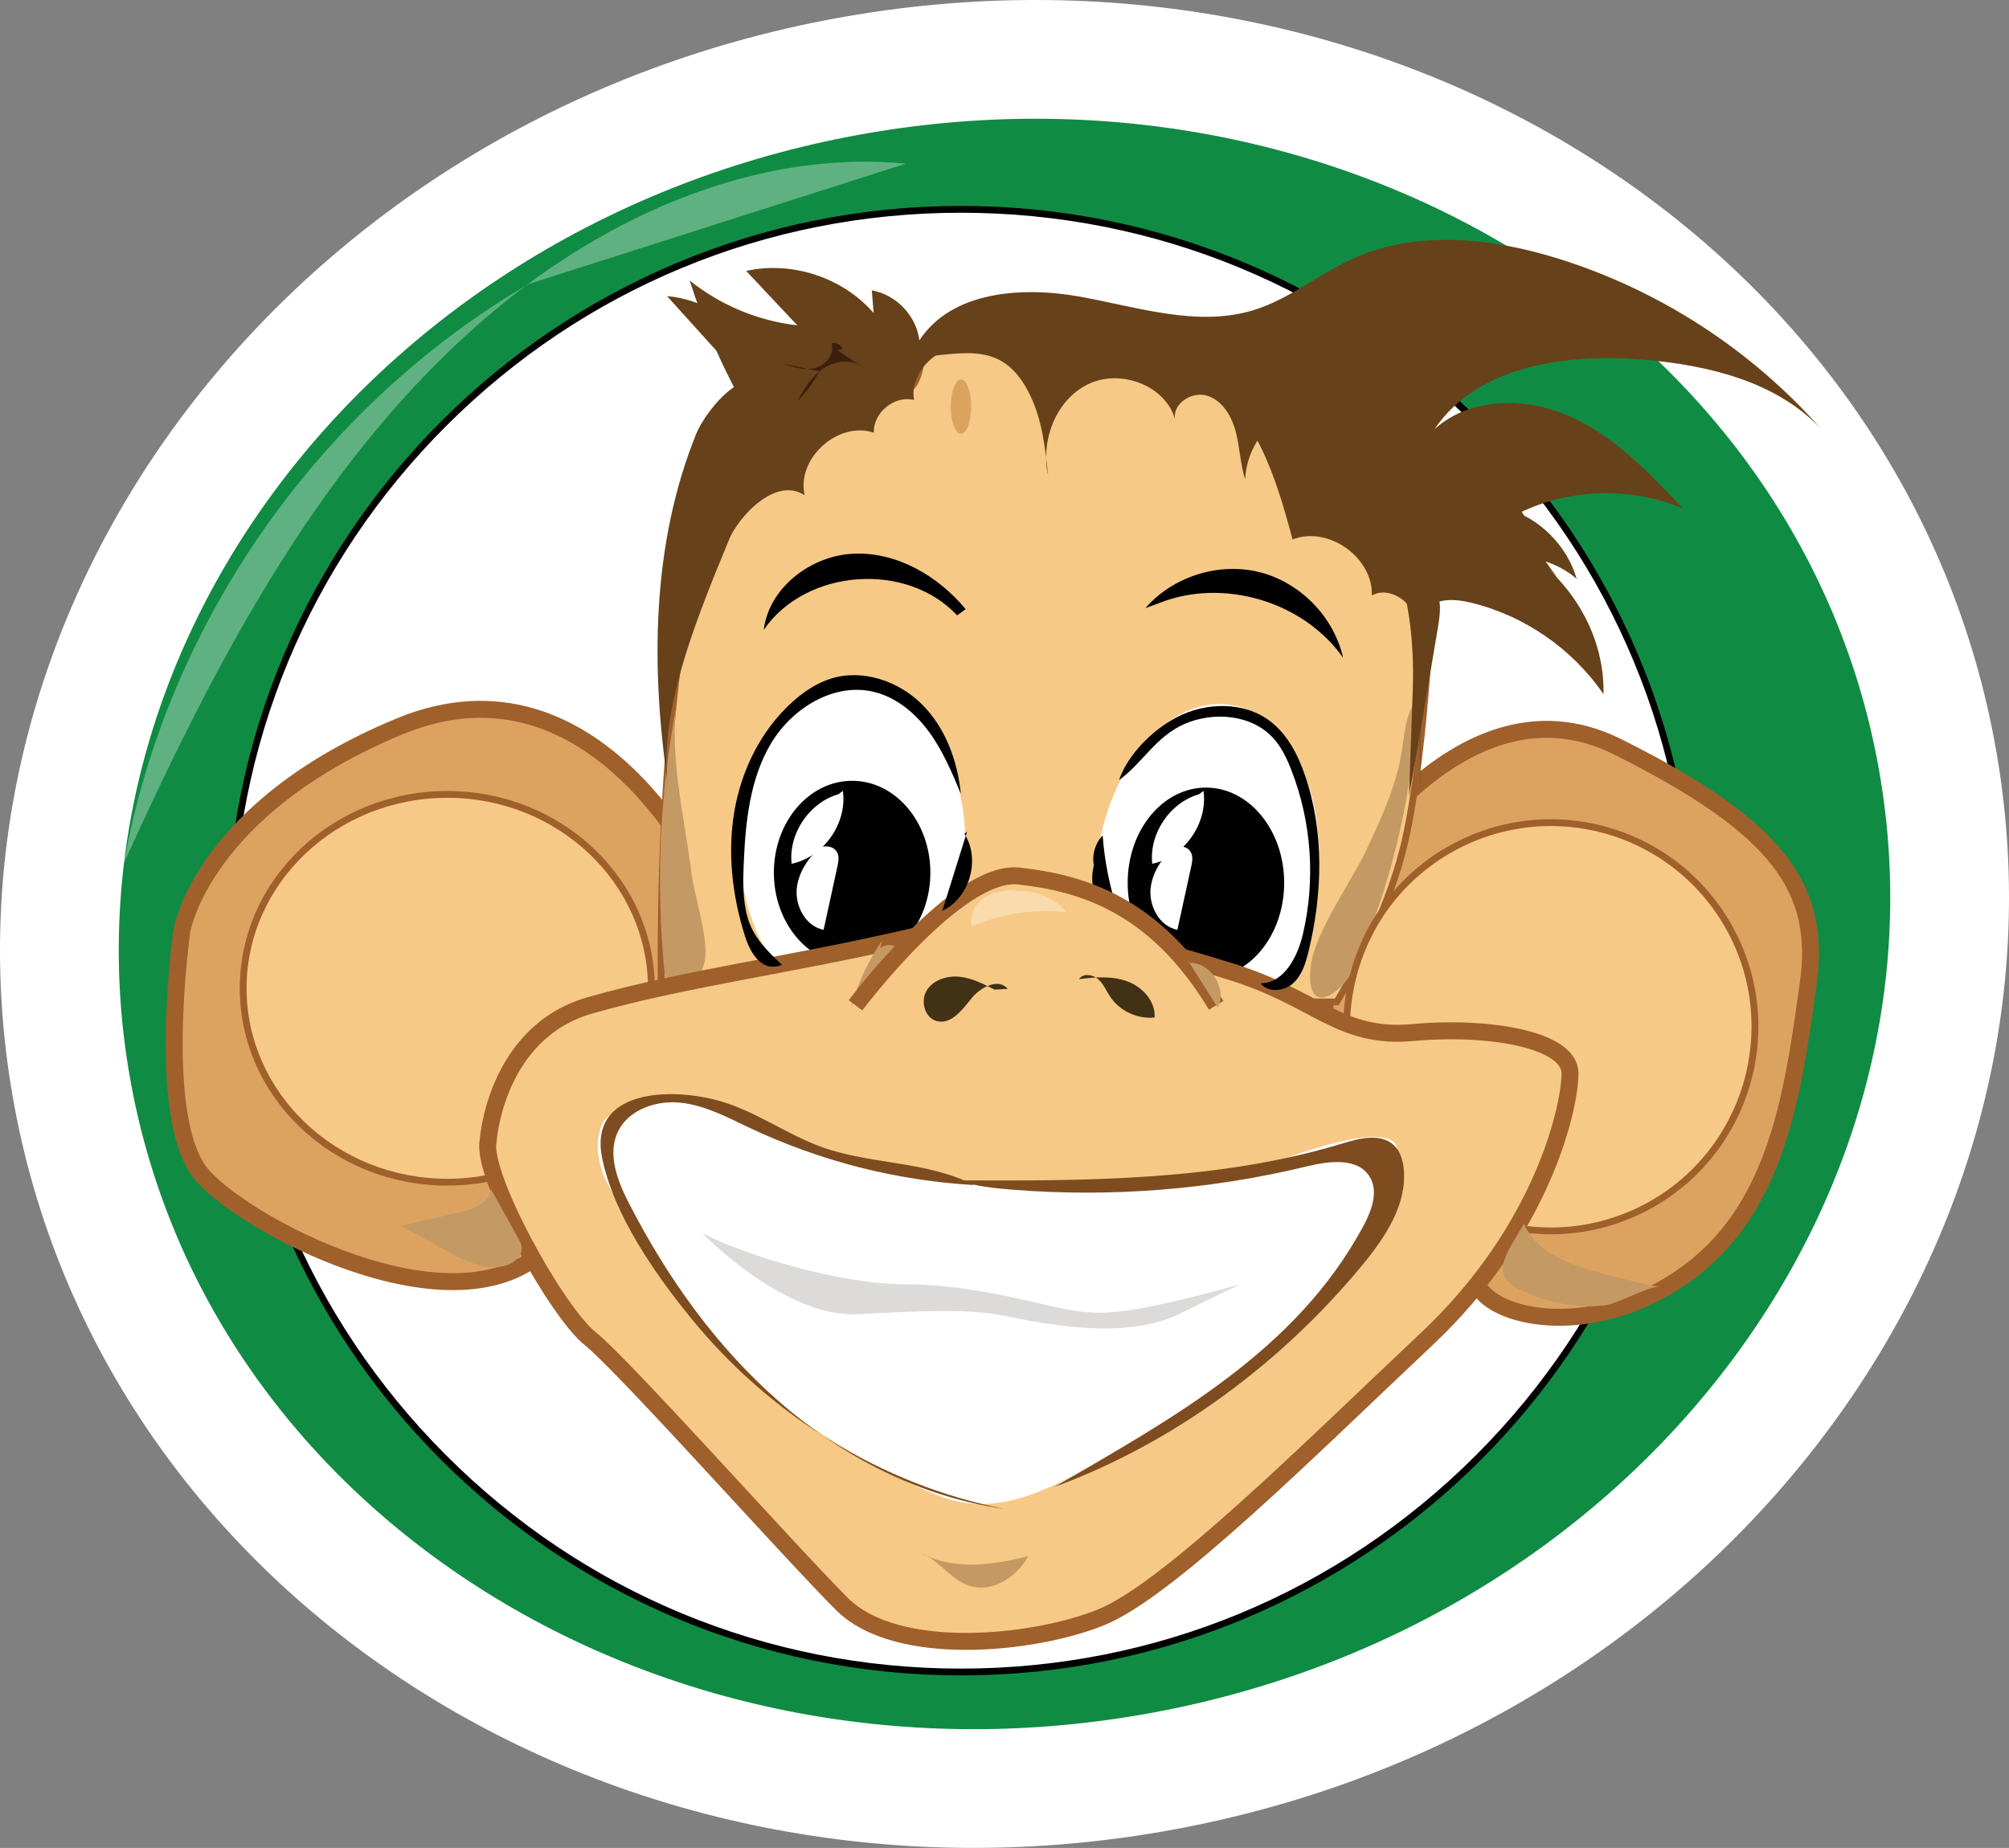 <?xml version="1.0" encoding="utf-8"?>
<!-- Generator: Adobe Illustrator 16.0.0, SVG Export Plug-In . SVG Version: 6.00 Build 0)  -->
<!DOCTYPE svg PUBLIC "-//W3C//DTD SVG 1.0//EN" "http://www.w3.org/TR/2001/REC-SVG-20010904/DTD/svg10.dtd">
<svg version="1.0" id="HLAVNÍ_grafika" xmlns="http://www.w3.org/2000/svg" xmlns:xlink="http://www.w3.org/1999/xlink" x="0px"
	 y="0px" width="118.421px" height="108.943px" viewBox="0 0 118.421 108.943" enable-background="new 0 0 118.421 108.943"
	 xml:space="preserve">
<rect x="0" y="0" width="118.421" height="108.943" fill="#808080" stroke="none"/>
<g id="Layer_8">
	<path fill="#108B44" stroke="#FFFFFF" stroke-width="7" stroke-miterlimit="10" d="M114.24,44.979
		c4.77,27.653-15.999,54.32-46.391,59.562C37.455,109.785,8.952,91.617,4.182,63.964c-4.77-27.654,16-54.321,46.392-59.563
		C80.966-0.841,109.469,17.327,114.24,44.979"/>
	<path fill="none" d="M114.24,44.979c4.77,27.653-15.999,54.32-46.391,59.562C37.455,109.785,8.952,91.617,4.182,63.964
		c-4.77-27.654,16-54.321,46.392-59.563C80.966-0.841,109.469,17.327,114.24,44.979z"/>
	<path fill="#FFFFFF" d="M56.646,98.571c-23.774,0-43.114-19.341-43.114-43.115c0-23.774,19.34-43.115,43.114-43.115
		c23.772,0,43.115,19.341,43.115,43.115C99.761,79.23,80.418,98.571,56.646,98.571"/>
	<path fill="#010101" d="M56.646,12.542c11.463,0,22.24,4.464,30.344,12.569c8.106,8.105,12.57,18.882,12.57,30.345
		s-4.464,22.239-12.57,30.344c-8.104,8.106-18.881,12.571-30.344,12.571s-22.24-4.465-30.344-12.571
		C18.196,77.696,13.73,66.919,13.73,55.457s4.466-22.24,12.572-30.345C34.406,17.006,45.183,12.542,56.646,12.542 M56.646,12.14
		c-23.922,0-43.315,19.395-43.315,43.316s19.394,43.315,43.315,43.315s43.315-19.394,43.315-43.315S80.568,12.14,56.646,12.14"/>
	<path fill="#DCA360" d="M41.606,52.047c0,0-6.417-14.037-18.049-9.225c-11.63,4.813-12.834,12.032-12.834,12.032
		s-1.604,11.23,1.204,14.438c2.806,3.208,16.042,10.028,20.856,3.609C37.594,66.486,41.606,52.047,41.606,52.047"/>
	<path fill="none" stroke="#9F602C" stroke-miterlimit="10" d="M41.606,52.047c0,0-6.417-14.037-18.049-9.225
		c-11.63,4.813-12.834,12.032-12.834,12.032s-1.604,11.23,1.204,14.438c2.806,3.208,16.042,10.028,20.856,3.609
		C37.594,66.486,41.606,52.047,41.606,52.047z"/>
	<path fill="#F7C986" d="M26.365,69.694c-6.635,0-12.031-5.127-12.031-11.431c0-6.302,5.396-11.431,12.031-11.431
		c6.636,0,12.031,5.128,12.031,11.431C38.396,64.567,33,69.694,26.365,69.694"/>
	<path fill="#9F602C" d="M26.365,47.034c6.524,0,11.831,5.037,11.831,11.229c0,6.192-5.307,11.23-11.831,11.23
		c-6.523,0-11.832-5.039-11.832-11.23C14.533,52.071,19.841,47.034,26.365,47.034 M26.365,46.633
		c-6.756,0-12.231,5.208-12.231,11.631c0,6.424,5.476,11.631,12.231,11.631c6.757,0,12.232-5.207,12.232-11.631
		C38.597,51.841,33.122,46.633,26.365,46.633"/>
	<path fill="#DCA360" d="M78.103,52.85c0,0,7.62-13.637,17.245-8.824c9.626,4.813,12.033,8.422,11.23,14.039
		c-0.802,5.614-1.604,12.433-6.417,16.442c-4.813,4.011-10.428,3.61-12.432,2.005c-2.007-1.604-9.627-14.438-9.627-14.438V52.85z"/>
	<path fill="none" stroke="#9F602C" stroke-miterlimit="10" d="M78.103,52.85c0,0,7.62-13.637,17.245-8.824
		c9.626,4.813,12.033,8.422,11.23,14.039c-0.802,5.614-1.604,12.433-6.417,16.442c-4.813,4.011-10.428,3.61-12.432,2.005
		c-2.007-1.604-9.627-14.438-9.627-14.438V52.85z"/>
	<path fill="#F7C986" d="M38.996,59.066c-0.052-2.543-0.427-28.94,5.826-34.042l0.133-0.108l-3.33-5.825l6.826,2.008l-2.892-4.956
		c0.737,0.007,2.421,0.153,3.447,1.267c0.649,0.706,0.925,1.693,0.821,2.936c-0.123,1.472-0.012,1.725,0.1,1.847
		c0.054,0.059,0.124,0.091,0.199,0.091c0.15,0,0.546,0,1.639-3.667c0.547,0.207,2.096,0.932,2.113,2.466l0.004,0.352l0.301-0.182
		c1.609-0.975,2.949-1.489,3.867-1.489c0.858,0,2.713,0.156,4.861,0.336c2.896,0.244,6.5,0.547,8.776,0.547
		c0.702,0,1.235-0.027,1.631-0.084l0.065-0.008l0.047-0.048c0.049-0.049,5.094-5,12.451-5c1.534,0,3.08,0.214,4.601,0.64
		c7.382,2.067,9.016,3.467,9.378,3.977c-0.658-0.079-2.238-0.243-4.14-0.243c-3.503,0-8.175,0.548-10.546,3.157
		c-2.137,2.349-3.113,3.308-3.557,3.698l0.242,0.319c1.25-0.812,4.452-2.704,7.178-2.704c0.523,0,1.006,0.072,1.434,0.215
		c2.759,0.92,4.822,2.811,5.596,3.597c-0.463-0.019-1.211-0.042-2.096-0.042c-2.311,0-5.423,0.153-7.124,0.882
		c-2.793,1.198-3.993,1.99-4.044,2.024l0.188,0.352c0.015-0.007,1.473-0.604,3.212-0.604c1.756,0,3.162,0.59,4.182,1.754
		c2.118,2.423,2.609,4.628,2.722,5.495c-1.442-0.917-6.917-4.307-8.952-4.307c-0.213,0-0.387,0.034-0.528,0.104
		c-0.415,0.208-0.638,0.492-0.659,0.841c-0.049,0.786,1.001,1.601,1.346,1.846c-0.051,1.035-0.48,9.039-1.592,13.486
		c-1.088,4.344-3.521,8.413-3.928,9.073H38.996z"/>
	<path fill="#9F602C" d="M85.882,15.704c1.514,0,3.043,0.213,4.546,0.633c5.995,1.678,8.144,2.891,8.912,3.523
		c-0.806-0.082-2.099-0.183-3.619-0.183c-3.542,0-8.273,0.56-10.696,3.223c-2.096,2.305-3.068,3.266-3.518,3.664
		c-0.274,0.18-0.43,0.29-0.43,0.29l-0.166,0.12v0.207l0.012,0.411h0.403c0.172,0,0.331-0.09,0.669-0.387
		c0.994-0.644,4.317-2.655,7.043-2.655c0.503,0,0.964,0.068,1.37,0.204c2.358,0.787,4.206,2.299,5.15,3.189
		c-0.435-0.012-0.979-0.024-1.587-0.024c-2.33,0-5.471,0.156-7.203,0.899c-2.809,1.204-4.024,2.006-4.075,2.04l0.376,0.705
		c0.014-0.006,1.439-0.589,3.135-0.589s3.053,0.566,4.03,1.686c1.791,2.047,2.398,3.935,2.604,4.956
		c-1.86-1.163-6.748-4.1-8.684-4.1c-0.246,0-0.447,0.041-0.617,0.126c-0.605,0.302-0.754,0.713-0.771,1.006
		c-0.053,0.829,0.891,1.626,1.342,1.96c-0.072,1.389-0.508,9.038-1.582,13.338c-1.037,4.144-3.311,8.037-3.845,8.92h-39.49
		c-0.06-3.39-0.281-27.75,5.401-33.365l1.075,1.881l0.306,0.535l0.367-0.497c1.205-1.637,2.561-3.75,2.172-4.52
		c-0.112-0.223-0.334-0.349-0.609-0.349c-0.375,0-1.068,0.2-3.087,1.72l-2.77-4.846l5.862,1.724l0.968,0.285l-0.509-0.871
		l-2.452-4.206c0.804,0.053,2.11,0.285,2.942,1.189c0.608,0.662,0.869,1.599,0.77,2.784c-0.129,1.555-0.008,1.824,0.15,1.998
		c0.092,0.1,0.217,0.155,0.348,0.155c0.273,0,0.68,0,1.768-3.599c0.576,0.254,1.634,0.864,1.768,1.979
		c-1.275,0.791-2.238,1.558-2.279,1.592l-0.451,0.361l0.494,0.297c0.062,0.036,0.616,0.357,1.26,0.357
		c0.539,0,1.483-0.239,1.749-1.838c0.018-0.107,0.03-0.215,0.039-0.321c1.495-0.883,2.729-1.35,3.577-1.35
		c0.85,0,2.701,0.156,4.844,0.337c3.053,0.257,6.508,0.547,8.794,0.547c0.713,0,1.255-0.028,1.659-0.086l0.133-0.019l0.094-0.094
		C73.624,20.597,78.615,15.704,85.882,15.704 M85.882,15.302c-7.531,0-12.594,5.06-12.594,5.06
		c-0.398,0.058-0.947,0.082-1.601,0.082c-3.915,0-11.576-0.883-13.638-0.883c-1.162,0-2.695,0.746-3.973,1.519
		c0.002,0.154-0.011,0.316-0.039,0.486c-0.201,1.203-0.803,1.505-1.354,1.505c-0.552,0-1.054-0.302-1.054-0.302
		s1.075-0.86,2.446-1.689c-0.02-2.028-2.446-2.722-2.446-2.722s-1.095,3.725-1.505,3.725c-0.144,0-0.203-0.464-0.098-1.72
		c0.343-4.125-3.438-4.419-4.525-4.419c-0.182,0-0.289,0.009-0.289,0.009l2.809,4.812l-6.818-2.005l3.491,6.109
		c0.038-0.031,0.079-0.063,0.119-0.093c1.737-1.329,2.668-1.824,3.089-1.824c1.23,0-1.887,4.23-1.887,4.23l-1.321-2.313
		c-6.692,5.46-5.897,34.399-5.897,34.399h40.107c0,0,2.808-4.412,4.01-9.225c1.203-4.812,1.604-13.636,1.604-13.636
		s-2.407-1.605-0.802-2.407c0.113-0.057,0.262-0.083,0.438-0.083c2.271,0,9.188,4.496,9.188,4.496s0-2.807-2.808-6.016
		c-1.247-1.427-2.891-1.822-4.331-1.822c-1.803,0-3.289,0.619-3.289,0.619s1.203-0.803,4.012-2.005
		c1.684-0.721,4.812-0.866,7.045-0.866c1.488,0,2.581,0.064,2.581,0.064s-2.407-2.808-6.018-4.011
		c-0.47-0.157-0.976-0.225-1.497-0.225c-2.809,0-6.113,1.973-7.287,2.736c-0.299,0.264-0.395,0.306-0.425,0.306
		c-0.017,0-0.017-0.009-0.017-0.009s0.16-0.113,0.441-0.296c0.478-0.422,1.48-1.414,3.57-3.714c2.323-2.555,6.93-3.092,10.397-3.092
		c2.522,0,4.442,0.284,4.442,0.284s0.401-1.604-9.626-4.411C88.903,15.495,87.345,15.302,85.882,15.302"/>
	<path fill="#FFFFFF" d="M56.904,49.759c0,5.36-2.983,9.706-6.66,9.706c-3.68,0-6.662-4.345-6.662-9.706
		c0-5.359,2.982-9.705,6.662-9.705C53.92,40.055,56.904,44.4,56.904,49.759"/>
	<path fill="#FFFFFF" d="M77.612,52.337c-0.725,5.488-4.217,9.554-7.798,9.079c-3.582-0.472-5.898-5.306-5.172-10.793
		c0.726-5.489,4.219-9.553,7.799-9.08C76.023,42.017,78.337,46.85,77.612,52.337"/>
	<path fill="#010101" d="M54.841,51.446c0,2.99-2.066,5.414-4.612,5.414c-2.548,0-4.613-2.424-4.613-5.414s2.065-5.415,4.613-5.415
		C52.775,46.031,54.841,48.456,54.841,51.446"/>
	<path fill="#010101" d="M75.696,52.047c0,3.102-2.063,5.615-4.611,5.615s-4.614-2.513-4.614-5.615s2.066-5.615,4.614-5.615
		S75.696,48.946,75.696,52.047"/>
	<path fill="#C59963" d="M39.951,41.22c-1.146,5.766-1.355,11.715-0.618,17.546c1.128-1.07,1.747-0.518,2.168-1.946
		c0.373-1.267-0.579-3.97-0.739-5.323C40.402,48.452,39.35,44.241,39.951,41.22"/>
	<path fill="#C59963" d="M80.496,50.204c0.885-1.873,1.781-3.777,2.113-5.82c0.186-1.112,0.228-2.327,0.932-3.207
		c-0.199,5.363-1.432,10.636-3.539,15.566c-0.755,1.766-2.959,3.375-2.77,0.468C77.367,55.124,79.599,52.099,80.496,50.204"/>
	<path fill="#F7C986" d="M91.424,72.567c-4.435,0-8.495-2.422-10.599-6.32c-3.152-5.839-0.965-13.152,4.875-16.303
		c1.752-0.946,3.725-1.447,5.702-1.447c4.435,0,8.495,2.422,10.6,6.32c3.151,5.839,0.964,13.152-4.874,16.303
		C95.375,72.067,93.404,72.567,91.424,72.567"/>
	<path fill="#9F602C" d="M91.403,48.698c4.36,0,8.354,2.38,10.423,6.215c3.1,5.741,0.949,12.933-4.793,16.032
		c-1.724,0.93-3.662,1.421-5.608,1.421c-4.36,0-8.354-2.381-10.423-6.215c-1.5-2.781-1.828-5.98-0.923-9.008
		c0.905-3.028,2.935-5.522,5.717-7.023C87.518,49.189,89.457,48.698,91.403,48.698 M91.403,48.297c-1.962,0-3.952,0.473-5.8,1.47
		c-5.945,3.208-8.163,10.629-4.954,16.574c2.212,4.099,6.426,6.425,10.775,6.425c1.962,0,3.952-0.472,5.8-1.47
		c5.945-3.209,8.163-10.629,4.954-16.575C99.968,50.625,95.754,48.297,91.403,48.297"/>
	<path fill="#F7C986" d="M28.771,67.288c0,0,0.402-6.417,6.017-8.021c5.614-1.604,12.031-2.407,18.85-4.01
		c6.819-1.605,13.636,0.4,18.851,2.005c5.215,1.603,6.418,4.01,10.828,3.609c4.414-0.401,9.226,0.401,9.226,2.407
		s-1.604,9.224-8.423,15.641c-6.818,6.417-15.24,14.84-19.252,16.444c-4.01,1.605-12.031,2.406-15.24-0.802
		c-3.209-3.209-12.835-14.038-14.839-15.643C32.783,77.315,28.371,69.293,28.771,67.288"/>
	<path fill="none" stroke="#9F602C" stroke-miterlimit="10" d="M28.771,67.288c0,0,0.402-6.417,6.017-8.021
		c5.614-1.604,12.031-2.407,18.85-4.01c6.819-1.605,13.636,0.4,18.851,2.005c5.215,1.603,6.418,4.01,10.828,3.609
		c4.414-0.401,9.226,0.401,9.226,2.407s-1.604,9.224-8.423,15.641c-6.818,6.417-15.24,14.84-19.252,16.444
		c-4.01,1.605-12.031,2.406-15.24-0.802c-3.209-3.209-12.835-14.038-14.839-15.643C32.783,77.315,28.371,69.293,28.771,67.288z"/>
	<path fill="#C59963" d="M52.006,55.438c-0.818,1.188-1.44,2.514-1.835,3.903c0.758-1.259,1.742-2.381,2.889-3.298
		c-0.248-0.376-0.85-0.444-1.178-0.135"/>
	<path fill="#010101" d="M64.928,49.684c-0.303,0.755-0.612,1.546-0.535,2.355c0.079,0.81,0.681,1.632,1.494,1.663
		c-0.483-1.438-0.782-2.938-0.889-4.45c-0.447,0.465-0.647,1.156-0.516,1.79"/>
	<path fill="#F7C986" d="M50.429,59.267c0,0,6.016-8.021,9.625-7.621c3.61,0.402,8.021,1.604,11.633,7.621"/>
	<path fill="none" stroke="#9F602C" stroke-miterlimit="10" d="M50.429,59.267c0,0,6.016-8.021,9.625-7.621
		c3.61,0.402,8.021,1.604,11.633,7.621"/>
	<path fill="#DCA360" d="M57.248,23.973c0-0.887-0.27-1.604-0.602-1.604s-0.602,0.718-0.602,1.604c0,0.886,0.27,1.603,0.602,1.603
		S57.248,24.859,57.248,23.973"/>
	<g opacity="0.33">
		<g>
			<defs>
				<rect id="SVGID_1_" x="57.243" y="52.46" width="5.595" height="2.157"/>
			</defs>
			<clipPath id="SVGID_2_">
				<use xlink:href="#SVGID_1_"  overflow="visible"/>
			</clipPath>
			<path clip-path="url(#SVGID_2_)" fill="#FFFFFF" d="M60.054,52.46c-0.683,0.016-1.394,0.076-1.978,0.429
				c-0.585,0.354-0.994,1.082-0.772,1.728c1.729-0.753,3.658-1.047,5.535-0.843c-0.885-1.106-2.511-1.547-3.832-1.039"/>
		</g>
	</g>
	<path fill="#FFFFFF" d="M35.59,66.085c0,0,2.004-2.406,6.016-0.802c4.01,1.604,8.423,4.412,16.041,4.412
		c7.622,0,13.237,0.401,16.444-0.802c3.209-1.204,6.82-2.406,8.021-1.604c1.203,0.802-2.004,7.219-2.004,7.219
		s-8.021,8.022-12.836,10.428c-4.812,2.406-8.021,4.813-12.031,3.209c-4.01-1.605-10.027-5.215-12.434-8.423
		s-6.418-8.421-7.218-10.428C34.788,67.288,35.59,66.085,35.59,66.085"/>
	<path fill="#DDDBDA" d="M73.09,75.717c-7.22,2.01-8.423,1.76-10.027,1.508c-1.604-0.251-5.614-1.508-9.626-1.508
		c-4.01,0-9.627-1.758-12.032-3.015c0,0,4.812,5.025,9.224,4.775c4.412-0.252,6.419-0.252,8.021,0c1.605,0.25,7.221,1.759,10.83,0
		L73.09,75.717z"/>
	<path fill="#413115" d="M58.624,58.343c-0.656-0.339-1.332-0.685-2.065-0.76c-0.735-0.073-1.554,0.184-1.938,0.816
		c-0.381,0.632-0.105,1.628,0.612,1.803c0.831,0.201,1.487-0.658,2.017-1.328c0.529-0.67,1.611-1.242,2.146-0.575"/>
	<path fill="#413115" d="M63.596,57.726c0.952-0.12,1.944-0.204,2.843,0.125c0.901,0.327,1.679,1.178,1.621,2.134
		c-1.005,0.108-2.052-0.379-2.615-1.217c-0.235-0.351-0.396-0.761-0.713-1.041c-0.316-0.28-0.874-0.36-1.121-0.018"/>
	<path fill="#C59963" d="M69.908,56.44c0.624,0.989,1.248,1.978,1.875,2.967c0.581-1.124-0.432-2.705-1.697-2.646"/>
	<path fill="#C59963" d="M97.837,75.875c-1.324-0.264-2.639-0.584-3.938-0.958c-1.637-0.469-3.435-1.195-4.06-2.778
		c-1.497,2.5-2.274,3.387,1.297,4.49c1.104,0.342,2.288,0.458,3.438,0.333C95.344,76.878,97.269,75.761,97.837,75.875"/>
	<path fill="#C59963" d="M28.939,70.097c-0.076,0.824-1.052,1.192-1.857,1.377c-1.151,0.264-2.302,0.527-3.454,0.791l2.75,1.514
		c1.08,0.594,2.327,1.207,3.496,0.811c0.466-0.158,0.921-0.565,0.874-1.057c-0.02-0.204-0.121-0.391-0.219-0.569
		c-0.5-0.899-1.002-1.799-1.502-2.699"/>
	<path fill="#7E4C1F" d="M59.181,88.95c-4.884-0.688-9.457-3.028-13.186-6.259c-3.727-3.231-6.641-7.326-8.899-11.71
		c-0.678-1.318-1.306-2.887-0.687-4.232c0.611-1.326,2.262-1.896,3.713-1.74s2.773,0.871,4.092,1.495
		c4.132,1.949,8.641,3.097,13.199,3.36c-2.738-1.42-6.043-1.196-8.947-2.232c-2.085-0.745-3.918-2.122-6.049-2.726
		c-2.962-0.839-7.748-0.646-6.921,3.38c0.693,3.375,3.165,6.894,5.302,9.506C45.42,83.448,51.992,87.547,59.181,88.95"/>
	<path fill="#7E4C1F" d="M80.333,74.545c1.321-1.608,2.59-3.509,2.417-5.583c-0.043-0.528-0.197-1.076-0.582-1.441
		c-0.766-0.729-2-0.424-3.01-0.117c-7.309,2.228-15.084,2.215-22.723,2.185c1.061,0.343,2.178,0.466,3.29,0.552
		c5.796,0.458,11.661-0.01,17.312-1.379c1.299-0.314,2.982-0.535,3.691,0.599c0.542,0.866,0.129,2-0.355,2.901
		c-3.961,7.383-11.263,11.352-18.214,15.396C69.206,85.068,75.578,80.325,80.333,74.545"/>
	<path fill="#FFFFFF" d="M49.419,46.825c-1.719,0.492-2.947,2.318-2.757,4.097c1.888-0.392,3.292-2.387,3.021-4.298"/>
	<path fill="#FFFFFF" d="M70.676,46.825c-1.72,0.492-2.947,2.318-2.757,4.097c1.888-0.392,3.291-2.387,3.021-4.298"/>
	<path fill="#FFFFFF" d="M48.646,49.665c-0.829,0.688-1.549,1.603-1.676,2.673c-0.125,1.07,0.521,2.273,1.577,2.48
		c0.271-1.241,0.542-2.482,0.812-3.723c0.057-0.261,0.112-0.542,0.011-0.79c-0.275-0.656-1.303-0.439-1.786,0.082"/>
	<path fill="#FFFFFF" d="M69.501,49.665c-0.829,0.688-1.549,1.603-1.674,2.673c-0.127,1.07,0.518,2.273,1.574,2.48
		c0.273-1.241,0.542-2.482,0.813-3.723c0.058-0.261,0.112-0.542,0.009-0.79c-0.273-0.656-1.303-0.439-1.784,0.082"/>
	<path fill="#674119" d="M43.283,31.221c0.918-1.457,2.706-2.967,4.146-2.026c-0.492-2.171,1.971-4.395,4.082-3.685
		c-0.057-1.181,1.222-2.224,2.367-1.928c-0.203-1.1,0.529-2.207,1.499-2.766c0.966-0.561,2.122-0.682,3.237-0.73
		c2.902-0.126,5.82,0.158,8.643,0.84c1.281,0.309,2.561,0.708,3.674,1.416c3.121,1.982,4.306,5.886,5.258,9.459
		c2.102-0.815,4.742,1.048,4.677,3.303c0.806-0.464,1.892,0.064,2.357,0.869c0.468,0.805,0.481,1.786,0.485,2.716
		c0.01,2.721,0.016,5.442,0.025,8.164c-0.053-3.013-0.096-6.025-0.127-9.036c-0.006-0.638,0.006-1.331,0.404-1.828
		c0.596-0.741,1.729-0.689,2.65-0.47c3.165,0.751,6.023,2.719,7.857,5.406c0.121-4.405-3.188-8.663-7.484-9.632
		c1.883,0.195,3.714,0.855,5.289,1.904c-0.482-1.349-1.643-2.436-3.018-2.83c3.024-1.57,6.751-1.718,9.892-0.393
		c-1.958-2.08-3.983-4.208-6.583-5.392c-2.598-1.183-5.939-1.201-8.053,0.719c2.548-3.776,7.812-4.481,12.35-4.095
		c3.797,0.323,7.797,1.289,10.414,4.059c-4.125-4.669-9.55-8.178-15.498-10.026c-3.908-1.214-8.271-1.688-12.008-0.022
		c-2.037,0.908-3.798,2.414-5.931,3.068c-3.313,1.015-6.836-0.187-10.245-0.798c-3.41-0.613-7.553-0.32-9.449,2.579
		c-0.172-1.444-1.371-2.704-2.805-2.947l0.111,1.337c-1.814-2.092-4.811-3.084-7.516-2.484L47,19.181
		c-2.308-0.261-4.537-1.189-6.348-2.645c0.859,2.698,2.006,5.303,3.416,7.758c0.253,0.443-2.574,6.041-2.837,6.944
		c-0.661,2.274-1.311,4.827-1.274,7.193C41.32,36.193,41.851,33.495,43.283,31.221"/>
	<path fill="#674119" d="M88.74,29.957c1.982,0.559,3.626,2.19,4.199,4.167c-0.54-0.458-1.172-0.81-1.846-1.025
		c0.683,1.079,1.244,2.236,1.668,3.44c-1.198-2.229-3.396-3.898-5.865-4.453c-0.449-0.101-1.037-0.335-0.963-0.79
		c0.022-0.136,0.107-0.251,0.191-0.359c0.465-0.591,1.062-1.124,1.795-1.298c0.732-0.173,1.607,0.108,1.934,0.786"/>
	<path fill="#674119" d="M42.412,18.546c-0.918-0.613-1.995-0.993-3.095-1.091c1.817,2.011,3.636,4.021,5.452,6.033
		c-0.717-1.805-1.434-3.609-2.15-5.415"/>
	<path fill="#674119" d="M41.034,25.584C38.4,32.11,38.349,39.42,39.39,46.379c-0.742-4.972,2.508-11.805,4.291-16.305
		c0.569-1.438,3.109-5.399,2.178-6.856C44.292,20.765,41.601,24.183,41.034,25.584"/>
	<path fill="#674119" d="M83.276,40.666c-0.073,2.092-0.147,4.185-0.222,6.277c0.582-3.3,1.148-6.601,1.698-9.906
		c0.116-0.696,0.228-1.433-0.032-2.089c-0.453-1.15-1.844-1.789-2.664-2.655C82.993,35.067,83.383,37.626,83.276,40.666"/>
	<path fill="#674119" d="M60.774,23.414c0.669,1.437,0.843,3.048,1.009,4.623c-0.461-2.06,0.451-4.454,2.347-5.383
		c1.895-0.93,4.58,0.052,5.142,2.088c-0.201-0.928,0.979-1.697,1.885-1.413c0.907,0.283,1.452,1.218,1.689,2.137
		c0.24,0.919,0.258,1.889,0.551,2.792c0.063-1.509,0.914-2.964,2.196-3.76c-1.524-3.509-5.216-5.96-9.038-6.005
		c-1.812-0.021-3.613,0.451-5.42,0.319c-1.326-0.098-2.674-0.519-3.964-0.186c-1.31,0.338-2.429,1.401-3.241,2.437
		C56.808,20.898,59.164,19.953,60.774,23.414"/>
	<path fill="#C59963" d="M53.865,91.314c1.934,1.294,4.504,1.026,6.75,0.417c-0.664,1.25-2.145,2.198-3.486,1.753
		c-1.108-0.369-1.795-1.538-2.891-1.941"/>
	<path fill="#010101" d="M44.066,54.087c-0.291-1.028-0.271-2.118-0.226-3.185c0.103-2.43,0.354-4.947,1.589-7.042
		c1.234-2.094,3.711-3.641,6.074-3.073c1.333,0.32,2.451,1.255,3.26,2.362c0.809,1.105,1.346,2.382,1.874,3.646
		c-0.196-1.942-0.906-3.889-2.288-5.268c-1.382-1.381-3.499-2.101-5.362-1.521c-0.838,0.261-1.583,0.759-2.238,1.339
		c-1.861,1.654-3.031,4.008-3.457,6.459c-0.424,2.453-0.132,4.996,0.616,7.37c0.332,1.051,1,2.172,2.187,1.71
		C45.246,56.08,44.402,55.271,44.066,54.087"/>
	<path fill="#010101" d="M69.81,42.686c1.735-0.759,3.984-0.565,5.252,0.841c0.484,0.535,0.798,1.2,1.058,1.872
		c1.195,3.068,1.433,6.502,0.671,9.707c-0.316,1.33-1.115,2.858-2.482,2.864c0.432,0.567,1.372,0.482,1.903,0.008
		c0.532-0.474,0.753-1.199,0.921-1.892c0.826-3.406,0.932-7.056-0.207-10.37c-0.418-1.219-1.036-2.423-2.063-3.202
		c-1.544-1.172-3.791-1.128-5.509-0.224c-1.429,0.75-2.864,2.182-3.391,3.696C67.289,45.048,68.128,43.422,69.81,42.686"/>
	<path fill="#010101" d="M57.005,49.026c-0.486,1.557-0.974,3.114-1.461,4.672c1.613-0.756,2.268-3.038,1.306-4.535"/>
	<path fill="#010101" d="M68.334,35.551c3.776-1.499,8.493-0.096,10.835,3.224c-0.545-2.413-2.527-4.441-4.926-5.043
		c-2.398-0.603-5.104,0.25-6.725,2.119"/>
	<path fill="#010101" d="M56.92,35.91c-1.616-1.947-4.03-3.363-6.562-3.27c-2.529,0.094-5.03,1.982-5.34,4.495
		c2.471-3.609,8.422-4.055,11.401-0.855"/>
	<path fill="#3D1F0F" d="M49.666,20.571c-0.095-0.252-0.396-0.405-0.657-0.333c0.226,0.625-0.341,1.307-0.989,1.46
		c-0.645,0.152-1.314-0.064-1.942-0.279c0.742,0.159,1.485,0.318,2.226,0.477c-0.355,0.646-0.799,1.246-1.314,1.774
		c0.401-0.746,0.86-1.499,1.568-1.965c0.707-0.467,1.726-0.561,2.365-0.003c-0.518-0.351-1.035-0.701-1.555-1.052"/>
	<g opacity="0.33">
		<g>
			<defs>
				<rect id="SVGID_3_" x="7.308" y="9.532" width="46.101" height="41.331"/>
			</defs>
			<clipPath id="SVGID_4_">
				<use xlink:href="#SVGID_3_"  overflow="visible"/>
			</clipPath>
			<path clip-path="url(#SVGID_4_)" fill="#FFFFFF" d="M31.17,16.74C18.798,23.957,9.838,36.767,7.308,50.863
				c5.449-11.964,11.687-24.039,21.756-32.491c6.781-5.691,15.531-9.564,24.343-8.727"/>
		</g>
	</g>
</g>
</svg>
